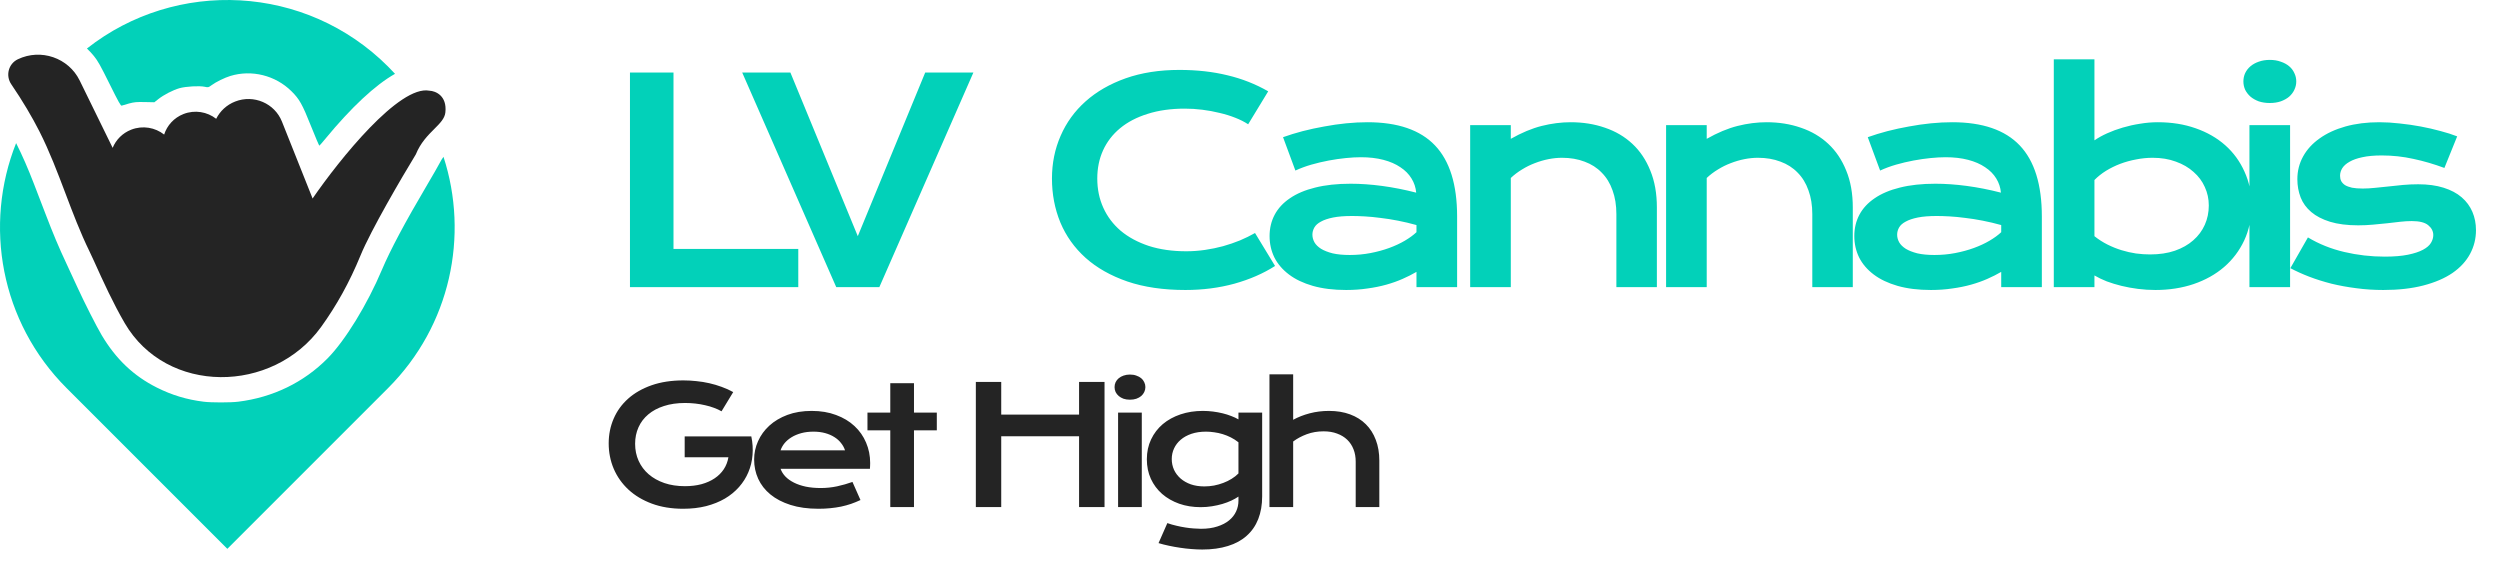 <svg xmlns="http://www.w3.org/2000/svg" width="214" height="48" viewBox="0 0 214 48" fill="none"><path d="M53.925 6.208H57.651V21.31H68.333V24.577H53.925V6.208ZM63.532 6.208H67.657L73.427 20.217L79.198 6.208H83.323L75.272 24.577H71.582L63.532 6.208ZM90.048 15.281C90.048 13.972 90.295 12.754 90.789 11.626C91.282 10.49 91.995 9.507 92.928 8.676C93.868 7.838 95.012 7.18 96.359 6.702C97.715 6.224 99.246 5.985 100.954 5.985C102.451 5.985 103.822 6.138 105.067 6.443C106.321 6.741 107.484 7.199 108.558 7.818L106.842 10.639C106.521 10.427 106.149 10.239 105.726 10.075C105.31 9.91 104.864 9.773 104.386 9.663C103.916 9.546 103.426 9.456 102.917 9.393C102.415 9.33 101.918 9.299 101.424 9.299C100.233 9.299 99.172 9.448 98.24 9.746C97.307 10.036 96.52 10.447 95.877 10.98C95.243 11.505 94.757 12.135 94.42 12.872C94.091 13.6 93.927 14.403 93.927 15.281C93.927 16.19 94.099 17.024 94.444 17.784C94.788 18.544 95.286 19.202 95.936 19.758C96.594 20.307 97.393 20.738 98.334 21.051C99.282 21.357 100.351 21.509 101.542 21.509C102.082 21.509 102.619 21.47 103.152 21.392C103.685 21.314 104.198 21.208 104.691 21.075C105.193 20.933 105.675 20.769 106.137 20.581C106.599 20.385 107.03 20.174 107.43 19.946L109.145 22.767C108.143 23.409 106.983 23.915 105.667 24.283C104.351 24.643 102.952 24.823 101.471 24.823C99.583 24.823 97.926 24.581 96.5 24.095C95.074 23.601 93.883 22.927 92.928 22.073C91.972 21.212 91.251 20.201 90.765 19.041C90.287 17.874 90.048 16.62 90.048 15.281ZM108.676 20.205C108.676 19.539 108.821 18.932 109.111 18.383C109.401 17.835 109.835 17.365 110.415 16.973C110.995 16.573 111.716 16.268 112.578 16.056C113.447 15.837 114.458 15.727 115.61 15.727C116.464 15.727 117.361 15.79 118.301 15.915C119.249 16.041 120.224 16.233 121.227 16.491C121.188 16.052 121.055 15.649 120.827 15.281C120.6 14.905 120.283 14.584 119.876 14.317C119.476 14.043 118.99 13.831 118.418 13.682C117.854 13.534 117.212 13.459 116.491 13.459C116.099 13.459 115.668 13.483 115.198 13.53C114.728 13.577 114.242 13.647 113.741 13.741C113.24 13.835 112.742 13.953 112.248 14.094C111.763 14.235 111.308 14.403 110.885 14.599L109.828 11.743C110.352 11.555 110.913 11.383 111.508 11.226C112.111 11.07 112.726 10.937 113.353 10.827C113.98 10.709 114.607 10.619 115.233 10.556C115.86 10.494 116.467 10.463 117.055 10.463C119.648 10.463 121.576 11.124 122.837 12.449C124.098 13.773 124.729 15.802 124.729 18.536V24.577H121.25V23.272C120.89 23.484 120.494 23.683 120.064 23.872C119.64 24.06 119.178 24.224 118.677 24.365C118.175 24.506 117.635 24.616 117.055 24.694C116.483 24.78 115.876 24.823 115.233 24.823C114.152 24.823 113.2 24.706 112.378 24.471C111.563 24.236 110.881 23.911 110.333 23.495C109.784 23.08 109.369 22.595 109.087 22.038C108.813 21.474 108.676 20.863 108.676 20.205ZM112.342 20.087C112.342 20.315 112.401 20.534 112.519 20.745C112.636 20.949 112.824 21.133 113.083 21.298C113.341 21.454 113.67 21.584 114.07 21.686C114.477 21.78 114.967 21.827 115.539 21.827C116.15 21.827 116.742 21.772 117.314 21.662C117.886 21.552 118.418 21.407 118.912 21.227C119.405 21.047 119.852 20.84 120.252 20.605C120.651 20.369 120.984 20.127 121.25 19.876V19.265C120.718 19.116 120.189 18.991 119.664 18.889C119.147 18.787 118.649 18.709 118.171 18.654C117.701 18.591 117.255 18.548 116.832 18.524C116.417 18.501 116.052 18.489 115.739 18.489C115.089 18.489 114.548 18.532 114.117 18.618C113.686 18.705 113.337 18.822 113.071 18.971C112.805 19.112 112.617 19.28 112.507 19.476C112.397 19.672 112.342 19.876 112.342 20.087ZM125.846 10.709H129.325V11.884C130.249 11.36 131.13 10.991 131.969 10.78C132.815 10.568 133.642 10.463 134.448 10.463C135.506 10.463 136.486 10.619 137.386 10.933C138.287 11.238 139.067 11.696 139.725 12.308C140.383 12.919 140.896 13.682 141.265 14.599C141.641 15.508 141.829 16.562 141.829 17.761V24.577H138.362V18.325C138.362 17.565 138.252 16.887 138.033 16.291C137.821 15.688 137.512 15.183 137.104 14.775C136.705 14.36 136.215 14.047 135.635 13.835C135.064 13.616 134.421 13.506 133.708 13.506C133.332 13.506 132.944 13.545 132.545 13.624C132.153 13.702 131.765 13.816 131.381 13.965C131.005 14.106 130.641 14.286 130.288 14.505C129.936 14.717 129.614 14.96 129.325 15.234V24.577H125.846V10.709ZM142.617 10.709H146.095V11.884C147.02 11.36 147.901 10.991 148.739 10.78C149.586 10.568 150.412 10.463 151.219 10.463C152.277 10.463 153.256 10.619 154.157 10.933C155.058 11.238 155.838 11.696 156.496 12.308C157.154 12.919 157.667 13.682 158.035 14.599C158.411 15.508 158.599 16.562 158.599 17.761V24.577H155.133V18.325C155.133 17.565 155.023 16.887 154.803 16.291C154.592 15.688 154.282 15.183 153.875 14.775C153.475 14.36 152.986 14.047 152.406 13.835C151.834 13.616 151.192 13.506 150.479 13.506C150.103 13.506 149.715 13.545 149.315 13.624C148.924 13.702 148.536 13.816 148.152 13.965C147.776 14.106 147.411 14.286 147.059 14.505C146.706 14.717 146.385 14.96 146.095 15.234V24.577H142.617V10.709ZM158.729 20.205C158.729 19.539 158.874 18.932 159.164 18.383C159.454 17.835 159.889 17.365 160.468 16.973C161.048 16.573 161.769 16.268 162.631 16.056C163.5 15.837 164.511 15.727 165.663 15.727C166.517 15.727 167.414 15.79 168.354 15.915C169.302 16.041 170.277 16.233 171.28 16.491C171.241 16.052 171.108 15.649 170.881 15.281C170.653 14.905 170.336 14.584 169.929 14.317C169.529 14.043 169.043 13.831 168.472 13.682C167.907 13.534 167.265 13.459 166.544 13.459C166.152 13.459 165.722 13.483 165.251 13.53C164.781 13.577 164.296 13.647 163.794 13.741C163.293 13.835 162.795 13.953 162.302 14.094C161.816 14.235 161.362 14.403 160.938 14.599L159.881 11.743C160.406 11.555 160.966 11.383 161.561 11.226C162.165 11.07 162.78 10.937 163.406 10.827C164.033 10.709 164.66 10.619 165.287 10.556C165.914 10.494 166.521 10.463 167.108 10.463C169.702 10.463 171.629 11.124 172.89 12.449C174.152 13.773 174.782 15.802 174.782 18.536V24.577H171.304V23.272C170.943 23.484 170.548 23.683 170.117 23.872C169.694 24.06 169.231 24.224 168.73 24.365C168.229 24.506 167.688 24.616 167.108 24.694C166.536 24.78 165.929 24.823 165.287 24.823C164.206 24.823 163.254 24.706 162.431 24.471C161.616 24.236 160.935 23.911 160.386 23.495C159.838 23.08 159.422 22.595 159.14 22.038C158.866 21.474 158.729 20.863 158.729 20.205ZM162.396 20.087C162.396 20.315 162.454 20.534 162.572 20.745C162.69 20.949 162.878 21.133 163.136 21.298C163.395 21.454 163.724 21.584 164.123 21.686C164.531 21.78 165.02 21.827 165.592 21.827C166.203 21.827 166.795 21.772 167.367 21.662C167.939 21.552 168.472 21.407 168.965 21.227C169.459 21.047 169.905 20.84 170.305 20.605C170.704 20.369 171.037 20.127 171.304 19.876V19.265C170.771 19.116 170.242 18.991 169.717 18.889C169.2 18.787 168.703 18.709 168.225 18.654C167.755 18.591 167.308 18.548 166.885 18.524C166.47 18.501 166.105 18.489 165.792 18.489C165.142 18.489 164.601 18.532 164.17 18.618C163.739 18.705 163.391 18.822 163.124 18.971C162.858 19.112 162.67 19.28 162.56 19.476C162.451 19.672 162.396 19.876 162.396 20.087ZM175.805 5.08H179.284V12.014C179.589 11.802 179.95 11.602 180.365 11.414C180.78 11.226 181.227 11.062 181.705 10.921C182.183 10.78 182.676 10.67 183.186 10.592C183.695 10.506 184.204 10.463 184.713 10.463C185.888 10.463 186.966 10.635 187.945 10.98C188.932 11.324 189.778 11.81 190.484 12.437C191.189 13.064 191.737 13.816 192.129 14.693C192.528 15.563 192.728 16.526 192.728 17.584C192.728 18.689 192.521 19.688 192.105 20.581C191.69 21.466 191.114 22.226 190.378 22.861C189.649 23.488 188.779 23.973 187.769 24.318C186.766 24.655 185.677 24.823 184.502 24.823C184 24.823 183.503 24.792 183.009 24.729C182.523 24.667 182.053 24.581 181.599 24.471C181.152 24.361 180.729 24.232 180.33 24.083C179.938 23.926 179.589 23.758 179.284 23.578V24.577H175.805V5.08ZM179.284 20.217C179.636 20.499 180.009 20.738 180.4 20.933C180.792 21.129 181.192 21.29 181.599 21.415C182.006 21.541 182.418 21.635 182.833 21.697C183.248 21.752 183.652 21.78 184.043 21.78C184.843 21.78 185.552 21.674 186.171 21.462C186.797 21.243 187.322 20.945 187.745 20.569C188.176 20.193 188.505 19.75 188.732 19.241C188.96 18.732 189.073 18.18 189.073 17.584C189.073 17.028 188.96 16.503 188.732 16.009C188.513 15.516 188.192 15.085 187.769 14.717C187.354 14.341 186.848 14.047 186.253 13.835C185.665 13.616 185.003 13.506 184.267 13.506C183.797 13.506 183.327 13.553 182.856 13.647C182.386 13.733 181.932 13.859 181.493 14.023C181.062 14.188 180.655 14.388 180.271 14.623C179.895 14.858 179.566 15.12 179.284 15.41V20.217ZM194.292 8.817C193.947 8.817 193.634 8.77 193.351 8.676C193.077 8.574 192.842 8.441 192.646 8.277C192.45 8.104 192.298 7.908 192.188 7.689C192.086 7.462 192.035 7.223 192.035 6.972C192.035 6.714 192.086 6.475 192.188 6.255C192.298 6.028 192.45 5.832 192.646 5.668C192.842 5.503 193.077 5.374 193.351 5.28C193.634 5.178 193.947 5.127 194.292 5.127C194.644 5.127 194.958 5.178 195.232 5.28C195.514 5.374 195.753 5.503 195.949 5.668C196.145 5.832 196.293 6.028 196.395 6.255C196.505 6.475 196.56 6.714 196.56 6.972C196.56 7.223 196.505 7.462 196.395 7.689C196.293 7.908 196.145 8.104 195.949 8.277C195.753 8.441 195.514 8.574 195.232 8.676C194.958 8.77 194.644 8.817 194.292 8.817ZM192.552 10.709H196.031V24.577H192.552V10.709ZM197.559 20.322C198.499 20.887 199.534 21.302 200.662 21.568C201.79 21.834 202.946 21.968 204.129 21.968C204.928 21.968 205.594 21.913 206.126 21.803C206.659 21.694 207.086 21.552 207.407 21.38C207.729 21.208 207.956 21.012 208.089 20.793C208.222 20.573 208.289 20.35 208.289 20.123C208.289 19.794 208.144 19.512 207.854 19.276C207.572 19.041 207.102 18.924 206.444 18.924C206.138 18.924 205.809 18.944 205.457 18.983C205.104 19.022 204.732 19.065 204.34 19.112C203.956 19.151 203.553 19.19 203.13 19.23C202.714 19.269 202.291 19.288 201.86 19.288C200.92 19.288 200.117 19.186 199.451 18.983C198.793 18.779 198.256 18.501 197.841 18.148C197.426 17.796 197.124 17.381 196.936 16.903C196.748 16.417 196.654 15.896 196.654 15.34C196.654 14.634 196.819 13.984 197.148 13.389C197.477 12.793 197.947 12.28 198.558 11.849C199.169 11.411 199.906 11.07 200.767 10.827C201.637 10.584 202.605 10.463 203.67 10.463C204.226 10.463 204.806 10.498 205.41 10.568C206.021 10.631 206.62 10.717 207.208 10.827C207.795 10.937 208.359 11.066 208.9 11.215C209.44 11.356 209.918 11.508 210.334 11.673L209.241 14.376C208.355 14.047 207.47 13.788 206.585 13.6C205.707 13.404 204.802 13.306 203.87 13.306C203.22 13.306 202.667 13.357 202.213 13.459C201.766 13.553 201.402 13.682 201.12 13.847C200.838 14.004 200.63 14.188 200.497 14.399C200.372 14.603 200.309 14.819 200.309 15.046C200.309 15.21 200.34 15.359 200.403 15.492C200.474 15.626 200.583 15.743 200.732 15.845C200.889 15.939 201.089 16.013 201.332 16.068C201.582 16.115 201.888 16.139 202.248 16.139C202.577 16.139 202.926 16.119 203.294 16.08C203.662 16.041 204.046 16.002 204.446 15.962C204.845 15.915 205.257 15.872 205.68 15.833C206.111 15.794 206.549 15.774 206.996 15.774C207.827 15.774 208.551 15.872 209.17 16.068C209.797 16.264 210.314 16.538 210.721 16.891C211.129 17.243 211.434 17.659 211.638 18.137C211.842 18.614 211.944 19.136 211.944 19.7C211.944 20.428 211.775 21.106 211.438 21.733C211.101 22.359 210.6 22.904 209.934 23.366C209.268 23.821 208.438 24.177 207.443 24.436C206.455 24.694 205.312 24.823 204.011 24.823C203.212 24.823 202.44 24.773 201.696 24.671C200.952 24.577 200.243 24.447 199.569 24.283C198.895 24.11 198.26 23.911 197.665 23.683C197.077 23.456 196.541 23.213 196.055 22.955L197.559 20.322Z" fill="#02D1B9"></path><path d="M52.104 37.95C52.104 37.196 52.246 36.492 52.529 35.838C52.813 35.18 53.226 34.609 53.77 34.125C54.314 33.64 54.981 33.259 55.772 32.98C56.567 32.701 57.476 32.562 58.5 32.562C58.87 32.562 59.24 32.583 59.61 32.624C59.985 32.66 60.353 32.72 60.714 32.802C61.079 32.884 61.433 32.989 61.776 33.117C62.123 33.241 62.453 33.389 62.763 33.563L61.763 35.208C61.575 35.098 61.363 35 61.125 34.913C60.887 34.822 60.632 34.746 60.357 34.687C60.088 34.623 59.807 34.575 59.514 34.543C59.226 34.511 58.936 34.495 58.644 34.495C57.967 34.495 57.364 34.582 56.834 34.755C56.304 34.925 55.856 35.164 55.49 35.475C55.125 35.781 54.846 36.149 54.654 36.579C54.462 37.008 54.366 37.479 54.366 37.991C54.366 38.521 54.467 39.008 54.668 39.451C54.869 39.894 55.155 40.276 55.525 40.596C55.895 40.915 56.343 41.167 56.868 41.349C57.394 41.528 57.981 41.617 58.63 41.617C59.146 41.617 59.619 41.56 60.049 41.446C60.478 41.327 60.853 41.16 61.173 40.945C61.493 40.73 61.753 40.472 61.954 40.17C62.156 39.864 62.288 39.522 62.352 39.142H58.609V37.353H64.305V37.36L64.312 37.353C64.427 37.902 64.461 38.436 64.415 38.957C64.374 39.474 64.255 39.963 64.059 40.424C63.867 40.881 63.602 41.301 63.264 41.685C62.925 42.069 62.521 42.401 62.05 42.679C61.58 42.953 61.045 43.168 60.446 43.324C59.848 43.474 59.192 43.55 58.479 43.55C57.483 43.55 56.59 43.404 55.799 43.111C55.013 42.819 54.346 42.419 53.797 41.912C53.249 41.404 52.829 40.81 52.536 40.129C52.248 39.449 52.104 38.722 52.104 37.95ZM64.554 39.334C64.554 38.786 64.666 38.263 64.89 37.765C65.114 37.262 65.436 36.819 65.856 36.435C66.277 36.051 66.791 35.745 67.399 35.516C68.011 35.288 68.706 35.174 69.482 35.174C70.255 35.174 70.949 35.29 71.566 35.523C72.188 35.752 72.713 36.067 73.143 36.469C73.577 36.871 73.908 37.344 74.137 37.888C74.37 38.432 74.486 39.014 74.486 39.636C74.486 39.714 74.484 39.798 74.479 39.889C74.479 39.976 74.475 40.056 74.466 40.129H66.816C66.903 40.372 67.042 40.593 67.234 40.794C67.43 40.995 67.675 41.169 67.968 41.315C68.26 41.462 68.598 41.576 68.982 41.658C69.366 41.736 69.791 41.775 70.257 41.775C70.723 41.775 71.187 41.727 71.648 41.631C72.11 41.53 72.551 41.404 72.971 41.254L73.657 42.803C73.392 42.926 73.122 43.036 72.848 43.132C72.578 43.223 72.295 43.301 71.998 43.365C71.706 43.424 71.397 43.47 71.073 43.502C70.753 43.534 70.415 43.55 70.058 43.55C69.149 43.55 68.351 43.44 67.666 43.221C66.98 43.002 66.407 42.702 65.945 42.323C65.484 41.944 65.137 41.498 64.903 40.986C64.67 40.474 64.554 39.924 64.554 39.334ZM72.334 38.546C72.261 38.322 72.147 38.114 71.991 37.922C71.84 37.726 71.651 37.557 71.422 37.415C71.194 37.269 70.929 37.154 70.627 37.072C70.326 36.99 69.994 36.949 69.633 36.949C69.249 36.949 68.9 36.992 68.584 37.079C68.269 37.166 67.993 37.282 67.755 37.429C67.517 37.575 67.319 37.744 67.159 37.936C67.003 38.128 66.889 38.331 66.816 38.546H72.334ZM76.208 36.839H74.255V35.318H76.208V32.802H78.237V35.318H80.191V36.839H78.237V43.406H76.208V36.839ZM83.532 32.692H85.705V35.489H92.368V32.692H94.548V43.406H92.368V37.346H85.705V43.406H83.532V32.692ZM96.722 34.214C96.521 34.214 96.338 34.187 96.174 34.132C96.014 34.072 95.877 33.995 95.763 33.899C95.648 33.798 95.559 33.684 95.495 33.556C95.436 33.423 95.406 33.284 95.406 33.138C95.406 32.987 95.436 32.848 95.495 32.72C95.559 32.587 95.648 32.473 95.763 32.377C95.877 32.281 96.014 32.206 96.174 32.151C96.338 32.091 96.521 32.062 96.722 32.062C96.928 32.062 97.111 32.091 97.27 32.151C97.435 32.206 97.574 32.281 97.689 32.377C97.803 32.473 97.89 32.587 97.949 32.72C98.013 32.848 98.045 32.987 98.045 33.138C98.045 33.284 98.013 33.423 97.949 33.556C97.89 33.684 97.803 33.798 97.689 33.899C97.574 33.995 97.435 34.072 97.27 34.132C97.111 34.187 96.928 34.214 96.722 34.214ZM95.708 35.318H97.737V43.406H95.708V35.318ZM99.925 44.777C100.181 44.868 100.441 44.944 100.706 45.003C100.971 45.067 101.227 45.117 101.474 45.154C101.725 45.195 101.965 45.222 102.194 45.236C102.422 45.254 102.626 45.264 102.804 45.264C103.343 45.264 103.811 45.197 104.209 45.065C104.611 44.937 104.945 44.763 105.21 44.544C105.479 44.324 105.68 44.069 105.813 43.776C105.945 43.488 106.012 43.182 106.012 42.858V42.508C105.838 42.627 105.635 42.741 105.402 42.851C105.169 42.96 104.913 43.056 104.634 43.139C104.355 43.221 104.058 43.287 103.743 43.337C103.432 43.388 103.11 43.413 102.776 43.413C102.114 43.413 101.501 43.315 100.939 43.118C100.377 42.917 99.891 42.638 99.479 42.282C99.068 41.921 98.746 41.489 98.513 40.986C98.284 40.484 98.17 39.926 98.17 39.314C98.17 38.688 98.291 38.121 98.533 37.614C98.775 37.102 99.109 36.666 99.534 36.305C99.964 35.944 100.471 35.665 101.056 35.468C101.641 35.272 102.276 35.174 102.961 35.174C103.254 35.174 103.544 35.192 103.832 35.228C104.12 35.265 104.394 35.315 104.654 35.379C104.92 35.443 105.166 35.521 105.395 35.612C105.628 35.699 105.833 35.795 106.012 35.9V35.318H108.041V42.48C108.041 43.216 107.929 43.867 107.705 44.434C107.481 45.001 107.152 45.476 106.718 45.86C106.288 46.248 105.753 46.541 105.114 46.737C104.474 46.938 103.741 47.039 102.913 47.039C102.616 47.039 102.308 47.025 101.988 46.998C101.668 46.975 101.346 46.938 101.022 46.888C100.702 46.842 100.384 46.785 100.069 46.717C99.758 46.653 99.459 46.577 99.171 46.49L99.925 44.777ZM100.302 39.293C100.302 39.618 100.366 39.924 100.494 40.212C100.626 40.495 100.814 40.744 101.056 40.959C101.298 41.169 101.59 41.336 101.933 41.459C102.276 41.578 102.662 41.637 103.092 41.637C103.37 41.637 103.647 41.612 103.921 41.562C104.2 41.507 104.465 41.432 104.716 41.336C104.972 41.24 105.21 41.123 105.429 40.986C105.653 40.849 105.847 40.696 106.012 40.527V37.861C105.806 37.696 105.589 37.557 105.36 37.442C105.132 37.328 104.899 37.234 104.661 37.161C104.424 37.088 104.184 37.036 103.942 37.004C103.699 36.967 103.464 36.949 103.236 36.949C102.769 36.949 102.354 37.011 101.988 37.134C101.627 37.257 101.321 37.426 101.07 37.641C100.823 37.851 100.633 38.098 100.501 38.382C100.368 38.665 100.302 38.969 100.302 39.293ZM108.666 32.041H110.695V35.934C111.12 35.701 111.593 35.516 112.114 35.379C112.639 35.242 113.19 35.174 113.766 35.174C114.433 35.174 115.032 35.272 115.562 35.468C116.096 35.665 116.549 35.948 116.919 36.318C117.289 36.684 117.572 37.129 117.769 37.655C117.97 38.18 118.07 38.772 118.07 39.43V43.406H116.048V39.513C116.048 39.129 115.987 38.779 115.863 38.464C115.74 38.144 115.559 37.87 115.322 37.641C115.084 37.413 114.794 37.237 114.451 37.113C114.113 36.985 113.729 36.922 113.3 36.922C112.783 36.922 112.304 37.004 111.86 37.168C111.417 37.333 111.029 37.541 110.695 37.792V43.406H108.666V32.041Z" fill="#242424"></path><path fill-rule="evenodd" clip-rule="evenodd" d="M7.441 4.153C7.652 4.351 7.851 4.565 8.038 4.795C8.376 5.213 8.59 5.594 9.381 7.189C10.152 8.744 10.339 9.078 10.417 9.043C10.469 9.02 10.749 8.938 11.04 8.86C11.5 8.738 11.676 8.722 12.391 8.736L13.213 8.753L13.565 8.475C14.022 8.114 14.806 7.71 15.358 7.551C15.897 7.396 17.063 7.33 17.522 7.428C17.83 7.494 17.837 7.493 18.115 7.289C18.488 7.015 19.227 6.652 19.714 6.503C21.546 5.944 23.578 6.451 24.95 7.81C25.633 8.486 25.875 8.917 26.626 10.802C26.996 11.729 27.316 12.48 27.337 12.471C27.358 12.463 27.582 12.204 27.835 11.898C30.067 9.189 32.13 7.265 33.814 6.32C33.621 6.11 33.423 5.903 33.22 5.7C26.177 -1.344 15.078 -1.859 7.441 4.153ZM37.964 13.424C37.849 13.578 37.763 13.717 37.683 13.874C37.553 14.127 37.021 15.054 36.501 15.934C34.684 19.009 33.392 21.436 32.71 23.054C31.448 26.051 29.549 29.15 28.041 30.676C26.005 32.735 23.349 34.023 20.386 34.386C19.716 34.468 18.102 34.469 17.434 34.386C15.991 34.209 14.711 33.822 13.418 33.172C11.431 32.172 9.924 30.739 8.705 28.691C8.266 27.953 7.215 25.883 6.634 24.61C6.353 23.996 5.925 23.072 5.683 22.555C5.027 21.158 4.561 20.051 3.87 18.246C3.528 17.354 3.095 16.228 2.908 15.744C2.398 14.423 1.914 13.309 1.379 12.25C-1.409 19.254 0.031 27.551 5.7 33.22L19.46 46.98L33.22 33.22C38.575 27.864 40.157 20.164 37.964 13.424Z" fill="#02D1B9"></path><path d="M1.527 5.073C3.498 4.131 5.868 4.946 6.822 6.894L9.643 12.656C9.925 11.968 10.481 11.392 11.234 11.099C12.215 10.717 13.282 10.912 14.051 11.519C14.299 10.743 14.886 10.081 15.711 9.759C16.684 9.381 17.741 9.571 18.505 10.169C18.832 9.517 19.396 8.977 20.136 8.689C21.72 8.072 23.51 8.841 24.134 10.407L26.71 16.87C26.726 16.911 26.741 16.952 26.756 16.993C29.049 13.661 34.186 7.256 36.762 7.765C37.281 7.787 38.28 8.188 38.124 9.624C38.068 10.147 37.663 10.552 37.171 11.043C36.637 11.577 36 12.213 35.595 13.214C34.384 15.201 31.742 19.715 30.86 21.868C29.917 24.172 28.795 26.172 27.493 27.978C23.339 33.74 14.254 33.798 10.677 27.661C9.69 25.968 8.841 24.109 8.035 22.322C7.911 22.048 7.787 21.777 7.657 21.512C6.873 19.909 6.238 18.232 5.603 16.555C4.921 14.754 4.24 12.953 3.373 11.245C2.749 10.016 1.954 8.665 0.965 7.214C0.462 6.477 0.718 5.46 1.527 5.073Z" fill="#242424"></path></svg>
